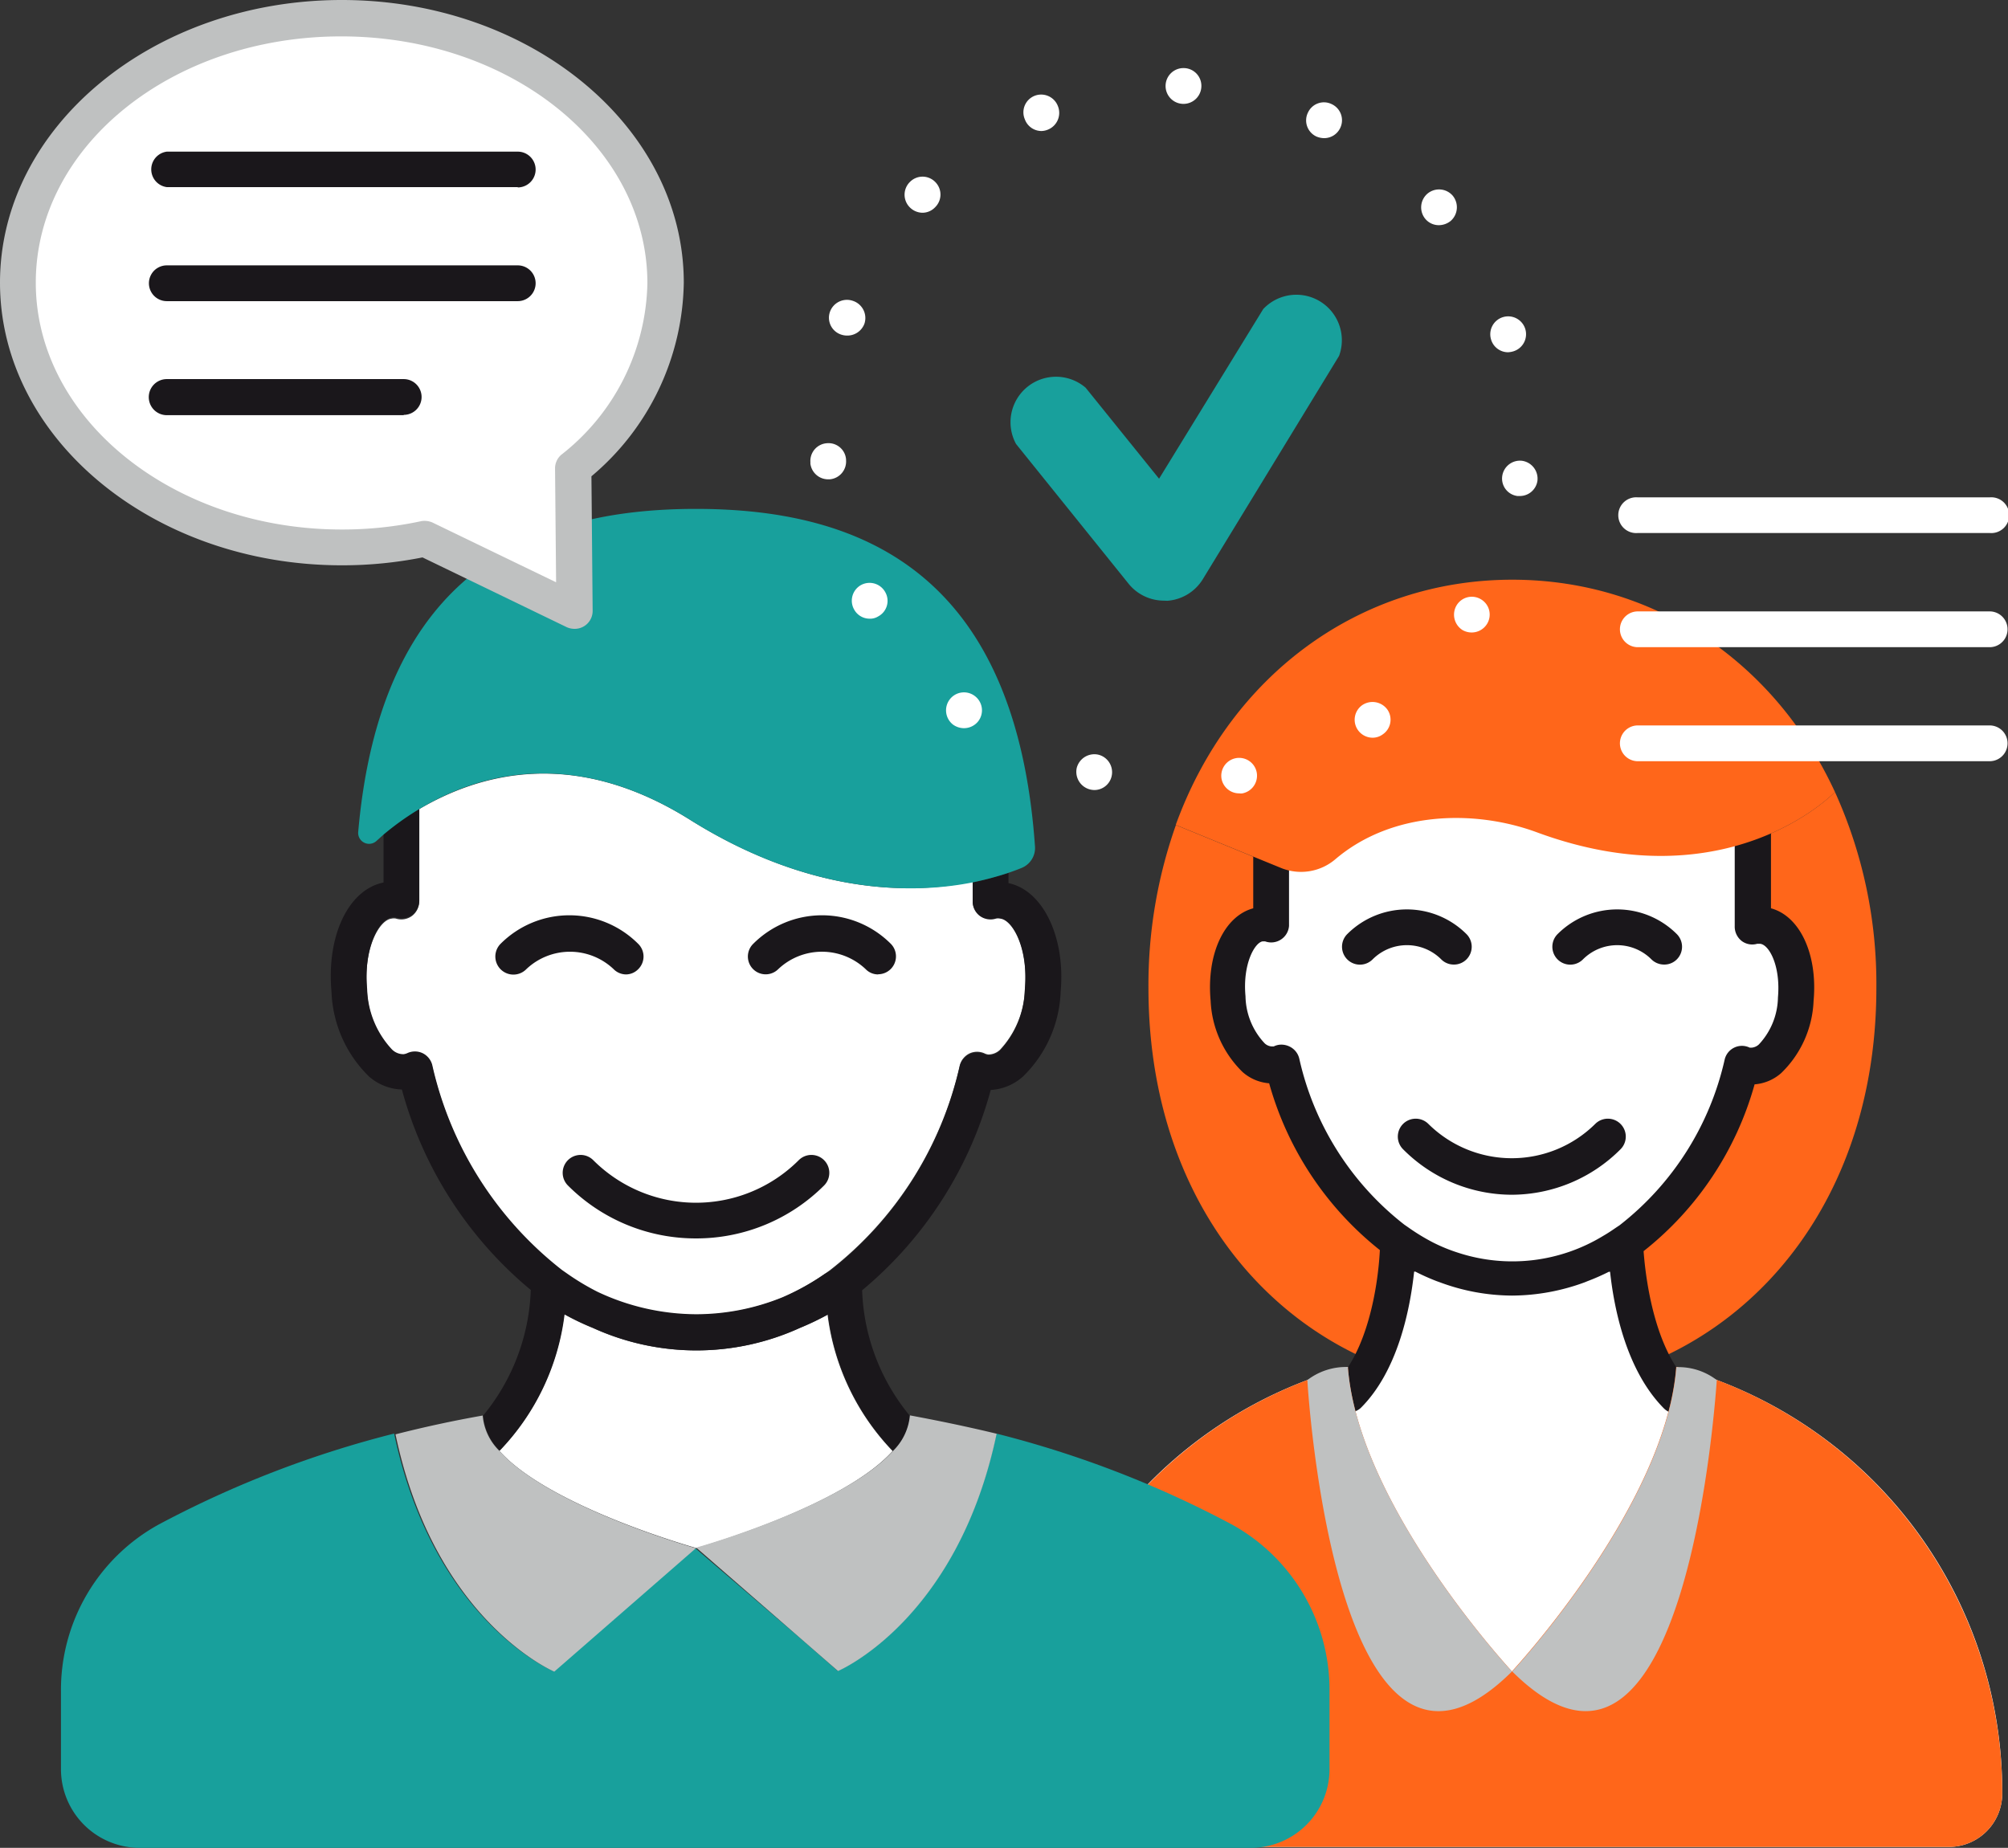 <svg xmlns="http://www.w3.org/2000/svg" viewBox="0 0 132.41 121.86"><rect x="0" y="0" width="132.41" height="121.86" fill="#333333" stroke="none"/><defs><style>.cls-1{fill:#ff661a;}.cls-2{fill:#fff;}.cls-3{fill:#1a171b;}.cls-4{fill:#bfc1c1;}.cls-5{fill:#18a09c;}</style></defs><g id="Layer_2" data-name="Layer 2"><g id="layer_1-2" data-name="layer 1"><path class="cls-1" d="M121,52.23h0s-7,7.34-19.67,2.66c-4.64-1.7-11-1.34-14.68,3.25l-9.11-3.73h0a31.62,31.62,0,0,0-1.81,10.74c0,16,10.74,26.49,24,26.49s24-10.52,24-26.49A30.65,30.65,0,0,0,121,52.23Z"></path><path class="cls-2" d="M110.53,90.15h-1.37a19.47,19.47,0,0,1-2-8.24l.29-.2a20.42,20.42,0,0,0,7.38-11.6,1.63,1.63,0,0,0,.52.15c1.44.14,2.8-1.81,3-4.37s-.76-4.76-2.2-4.9a1.48,1.48,0,0,0-.62.08c0-.61,0-8.72,0-9.29H83.82c0,.35,0,8.92,0,9.28a1.57,1.57,0,0,0-.61-.07c-1.44.14-2.43,2.34-2.2,4.9s1.58,4.51,3,4.37a1.63,1.63,0,0,0,.52-.15A20.4,20.4,0,0,0,91.9,81.7l.29.2a19.59,19.59,0,0,1-1.92,8.25H88.88a29,29,0,0,0-21.45,28.14h0A3.51,3.51,0,0,0,71,121.8h57.51a3.52,3.52,0,0,0,3.52-3.51A29,29,0,0,0,110.53,90.15Z"></path><path class="cls-3" d="M116.78,59.9c0-2.41,0-7.69,0-8.17a1.19,1.19,0,0,0-1.18-1.13H83.82a1.18,1.18,0,0,0-1.18,1.15c0,.31,0,5.72,0,8.15-1.9.51-3.09,3-2.81,6.09a7,7,0,0,0,2.11,4.71,3,3,0,0,0,1.75.74,21.38,21.38,0,0,0,7.3,11c-.13,2.53-.85,6.68-2.93,8.75a1.18,1.18,0,0,0,1.66,1.67c2.45-2.43,3.26-6.49,3.53-9l.08,0a14.78,14.78,0,0,0,1.41.63l.17.06a13.78,13.78,0,0,0,4.8.89,14,14,0,0,0,4.8-.88l.17-.07a14.7,14.7,0,0,0,1.41-.62l.08,0c.27,2.49,1.09,6.52,3.54,9a1.17,1.17,0,0,0,1.67,0,1.16,1.16,0,0,0,0-1.66c-2.09-2.07-2.81-6.19-3-8.7a21.28,21.28,0,0,0,7.32-11,3,3,0,0,0,1.75-.74A7,7,0,0,0,119.59,66C119.87,62.92,118.68,60.41,116.78,59.9Zm.46,5.88a4.64,4.64,0,0,1-1.26,3.1.8.8,0,0,1-.47.21l-.13,0a1.17,1.17,0,0,0-1.65.77,19.19,19.19,0,0,1-6.93,10.94l-.27.18c-.26.18-.53.36-.81.52a11.51,11.51,0,0,1-9.52,1.13,11.22,11.22,0,0,1-1.7-.69,13.82,13.82,0,0,1-1.64-1h0l-.26-.18a19.16,19.16,0,0,1-6.92-10.93A1.19,1.19,0,0,0,85,69a1.25,1.25,0,0,0-.5-.11,1.13,1.13,0,0,0-.51.12l-.13,0a.75.75,0,0,1-.47-.21,4.64,4.64,0,0,1-1.26-3.1c-.2-2.15.63-3.57,1.14-3.62l.15,0A1.18,1.18,0,0,0,85,61.06c0-.51,0-5.73,0-8.1h29.39c0,2.32,0,7.39,0,8.11a1.2,1.2,0,0,0,.48,1,1.16,1.16,0,0,0,1,.17c.11,0,.15,0,.15,0C116.61,62.22,117.43,63.63,117.24,65.78Z"></path><path class="cls-1" d="M121,52.23c-4-8.66-12-14-21.28-14-10,0-18.59,6.24-22.19,16.17h0l6.92,2.83a3.49,3.49,0,0,0,3.61-.57c3.74-3.18,9.17-3.28,13.26-1.78C114,59.57,121,52.23,121,52.23Z"></path><path class="cls-1" d="M113.2,91a26.8,26.8,0,0,0-2.67-.86c-.69,9.19-10.83,20.08-10.83,20.08h0S89.57,99.34,88.88,90.15a26.8,26.8,0,0,0-2.67.86,29.11,29.11,0,0,0-18.78,27.28h0A3.51,3.51,0,0,0,71,121.8h57.51a3.52,3.52,0,0,0,3.52-3.51h0A29.11,29.11,0,0,0,113.2,91Z"></path><path class="cls-4" d="M88.88,90.15a4.19,4.19,0,0,0-2.67.86c0,.24,1.85,30.79,13.49,19.22C99.7,110.23,89.57,99.34,88.88,90.15Z"></path><path class="cls-5" d="M87.67,116.67v-5.13a12.46,12.46,0,0,0-6.43-11,68.58,68.58,0,0,0-15.54-6c-2.59,12.34-10.46,15.65-10.46,15.65l-2.39-2.09h0l-7-6-7,6h0l-2.39,2.09s-7.88-3.31-10.47-15.65a68.69,68.69,0,0,0-15.53,6,12.45,12.45,0,0,0-6.44,11v5.13a5.19,5.19,0,0,0,5.2,5.19H82.48A5.19,5.19,0,0,0,87.67,116.67Z"></path><path class="cls-2" d="M45.53,54.08c-7.76-4.88-14-3-17.89-.72a.3.3,0,0,1,0,.1c0,.39,0,5.42,0,6a1.2,1.2,0,0,1-.48.95,1.19,1.19,0,0,1-1.05.17.64.64,0,0,0-.28,0c-.83.08-1.88,2-1.63,4.7a6.08,6.08,0,0,0,1.64,4,1.06,1.06,0,0,0,.76.31.86.86,0,0,0,.25-.07,1.19,1.19,0,0,1,1,0,1.2,1.2,0,0,1,.64.77,23.76,23.76,0,0,0,8.55,13.51l.33.23a16.25,16.25,0,0,0,2,1.2,15.34,15.34,0,0,0,6.49,1.48,15.13,15.13,0,0,0,5.71-1.12A16.15,16.15,0,0,0,54.4,84l.32-.23a23.7,23.7,0,0,0,8.57-13.52,1.22,1.22,0,0,1,.64-.78,1.19,1.19,0,0,1,1,0,.72.72,0,0,0,.25.07,1.13,1.13,0,0,0,.76-.31,6.1,6.1,0,0,0,1.64-4c.25-2.74-.8-4.62-1.63-4.7a.62.62,0,0,0-.28,0,1.19,1.19,0,0,1-1.05-.17,1.17,1.17,0,0,1-.48-.95c0-.25,0-.73,0-1.27C60.1,59,53.43,59,45.53,54.08Z"></path><path class="cls-2" d="M58.86,95.69a15.78,15.78,0,0,1-4.29-9,18.24,18.24,0,0,1-1.84.88,16.43,16.43,0,0,1-13.65,0,17,17,0,0,1-1.88-.9,15.71,15.71,0,0,1-4.28,9c3.29,3.71,13,6.42,13,6.42S55.56,99.38,58.86,95.69Z"></path><path class="cls-3" d="M66.5,58.24v-.68a21,21,0,0,1-2.36.63c0,.54,0,1,0,1.27a1.17,1.17,0,0,0,.48.95,1.19,1.19,0,0,0,1.05.17.62.62,0,0,1,.28,0c.83.08,1.88,2,1.63,4.7a6.1,6.1,0,0,1-1.64,4,1.13,1.13,0,0,1-.76.31.72.72,0,0,1-.25-.07,1.19,1.19,0,0,0-1,0,1.22,1.22,0,0,0-.64.78,23.7,23.7,0,0,1-8.57,13.52L54.4,84a16.15,16.15,0,0,1-2.8,1.55,15.13,15.13,0,0,1-5.71,1.12,15.34,15.34,0,0,1-6.49-1.48,16.25,16.25,0,0,1-2-1.2l-.33-.23A23.76,23.76,0,0,1,28.5,70.22a1.2,1.2,0,0,0-.64-.77,1.19,1.19,0,0,0-1,0,.86.86,0,0,1-.25.07,1.06,1.06,0,0,1-.76-.31,6.08,6.08,0,0,1-1.64-4c-.25-2.74.8-4.62,1.63-4.7a.64.64,0,0,1,.28,0,1.19,1.19,0,0,0,1.05-.17,1.2,1.2,0,0,0,.48-.95c0-.58,0-5.61,0-6a.3.3,0,0,0,0-.1A18.48,18.48,0,0,0,25.29,55c0,1,0,2.27,0,3.2-2.3.46-3.77,3.49-3.43,7.22A8.22,8.22,0,0,0,24.34,71a3.47,3.47,0,0,0,2.16.85A26,26,0,0,0,35,85.07a13.74,13.74,0,0,1-3.14,8.28,3.67,3.67,0,0,0,1.09,2.32,15.71,15.71,0,0,0,4.28-9,17,17,0,0,0,1.88.9,16.43,16.43,0,0,0,13.65,0,18.24,18.24,0,0,0,1.84-.88,15.78,15.78,0,0,0,4.29,9A3.72,3.72,0,0,0,60,93.37a13.71,13.71,0,0,1-3.15-8.28,26,26,0,0,0,8.48-13.21A3.48,3.48,0,0,0,67.45,71a8.22,8.22,0,0,0,2.49-5.58C70.27,61.79,68.77,58.71,66.5,58.24Z"></path><path class="cls-5" d="M45.89,33.56c-10.82,0-20.77,4.15-22.27,21.31a.72.72,0,0,0,1.18.61l.49-.44a18.48,18.48,0,0,1,2.35-1.68c3.85-2.32,10.13-4.16,17.89.72S60.1,59,64.14,58.19a21,21,0,0,0,2.36-.63c.32-.11.62-.22.86-.32a1.42,1.42,0,0,0,.89-1.4C67,37.86,56.92,33.56,45.89,33.56Z"></path><path class="cls-4" d="M60,93.34s0,0,0,0a3.72,3.72,0,0,1-1.09,2.32c-3.3,3.69-13,6.4-13,6.4l9.35,8.14s7.87-3.31,10.46-15.65C63.81,94.09,61.89,93.69,60,93.34Z"></path><path class="cls-4" d="M32.92,95.67a3.67,3.67,0,0,1-1.09-2.32h0q-2.89.51-5.75,1.24c2.59,12.34,10.47,15.65,10.47,15.65l9.34-8.14S36.21,99.38,32.92,95.67Z"></path><path class="cls-3" d="M45.89,81.67a11.9,11.9,0,0,1-8.44-3.49,1.18,1.18,0,1,1,1.67-1.67,9.58,9.58,0,0,0,13.55,0,1.18,1.18,0,1,1,1.67,1.67A11.91,11.91,0,0,1,45.89,81.67Z"></path><path class="cls-3" d="M41.3,64.26a1.16,1.16,0,0,1-.84-.35,4.18,4.18,0,0,0-5.75,0A1.18,1.18,0,0,1,33,62.25a6.41,6.41,0,0,1,9.09,0,1.17,1.17,0,0,1,0,1.66A1.14,1.14,0,0,1,41.3,64.26Z"></path><path class="cls-3" d="M57.91,64.26a1.14,1.14,0,0,1-.83-.35,4.19,4.19,0,0,0-5.76,0,1.17,1.17,0,1,1-1.66-1.66,6.41,6.41,0,0,1,9.09,0,1.18,1.18,0,0,1-.84,2Z"></path><path class="cls-3" d="M99.71,78.79a10.13,10.13,0,0,1-7.19-3,1.18,1.18,0,1,1,1.67-1.67,7.82,7.82,0,0,0,11,0,1.18,1.18,0,0,1,1.67,1.67A10.16,10.16,0,0,1,99.71,78.79Z"></path><path class="cls-3" d="M95.87,63.61a1.16,1.16,0,0,1-.83-.34,3.2,3.2,0,0,0-4.53,0,1.18,1.18,0,0,1-1.67-1.67,5.56,5.56,0,0,1,7.86,0,1.18,1.18,0,0,1,0,1.67A1.16,1.16,0,0,1,95.87,63.61Z"></path><path class="cls-3" d="M109.74,63.61a1.19,1.19,0,0,1-.84-.34,3.19,3.19,0,0,0-4.52,0,1.18,1.18,0,1,1-1.67-1.67,5.56,5.56,0,0,1,7.86,0,1.18,1.18,0,0,1,0,1.67A1.16,1.16,0,0,1,109.74,63.61Z"></path><path class="cls-4" d="M113.19,91a4.14,4.14,0,0,0-2.65-.84h0c-.69,9.18-10.82,20.07-10.82,20.07,11.64,11.57,13.45-19,13.49-19.22Z"></path><path class="cls-2" d="M80.55,51.36A1.18,1.18,0,0,1,81.49,50h0a1.18,1.18,0,0,1,1.38.94h0a1.19,1.19,0,0,1-.94,1.38h0a.75.75,0,0,1-.21,0h0A1.18,1.18,0,0,1,80.55,51.36Zm-8.64.71A1.2,1.2,0,0,1,71,50.65h0a1.2,1.2,0,0,1,1.43-.88h0a1.19,1.19,0,0,1,.87,1.43h0a1.17,1.17,0,0,1-1.14.9h0A1.33,1.33,0,0,1,71.91,52.07Zm17.63-3.93a1.18,1.18,0,0,1,.29-1.64h0a1.21,1.21,0,0,1,1.66.3h0a1.17,1.17,0,0,1-.31,1.63h0a1.12,1.12,0,0,1-.67.22h0A1.19,1.19,0,0,1,89.54,48.14Zm-26.69-.35a1.19,1.19,0,0,1-.22-1.67h0a1.18,1.18,0,0,1,1.65-.22h0a1.18,1.18,0,0,1,.23,1.66h0a1.2,1.2,0,0,1-1,.46h0A1.25,1.25,0,0,1,62.85,47.79Zm33.59-6.24a1.2,1.2,0,0,1-.39-1.63h0a1.17,1.17,0,0,1,1.62-.39h0a1.17,1.17,0,0,1,.39,1.61h0a1.19,1.19,0,0,1-1,.57h0A1.21,1.21,0,0,1,96.44,41.55ZM56.32,40.19a1.18,1.18,0,0,1,.46-1.61h0a1.18,1.18,0,0,1,1.6.48h0a1.16,1.16,0,0,1-.47,1.59h0a1,1,0,0,1-.57.15h0A1.16,1.16,0,0,1,56.32,40.19Zm43.74-7.48a1.16,1.16,0,0,1-1-1.32h0a1.18,1.18,0,0,1,1.32-1h0a1.19,1.19,0,0,1,1,1.32h0a1.17,1.17,0,0,1-1.17,1h-.15ZM53.44,30.59a.11.11,0,0,1,0-.05h0v-.05h0a1.17,1.17,0,0,1,1.08-1.26h0a1.16,1.16,0,0,1,1.27,1.07h0s0,0,0,.05h0v0h0a1.18,1.18,0,0,1-1.08,1.26h-.1A1.18,1.18,0,0,1,53.44,30.59Zm44.88-8.21h0a1.18,1.18,0,0,1,.8-1.47h0a1.18,1.18,0,0,1,1.46.79h0a1.18,1.18,0,0,1-.79,1.47h0a1.52,1.52,0,0,1-.34.06h0A1.17,1.17,0,0,1,98.32,22.38Zm-42.87-.32a1.17,1.17,0,0,1-.72-1.5h0a1.19,1.19,0,0,1,1.51-.72h0A1.19,1.19,0,0,1,57,21.35h0a1.2,1.2,0,0,1-1.13.78h0A1.27,1.27,0,0,1,55.45,22.06ZM94,14.45a1.19,1.19,0,0,1,.13-1.68h0a1.19,1.19,0,0,1,1.66.13h0a1.2,1.2,0,0,1-.13,1.67h0a1.26,1.26,0,0,1-.77.28h0A1.16,1.16,0,0,1,94,14.45Zm-34-.77A1.18,1.18,0,0,1,60,12h0a1.17,1.17,0,0,1,1.67,0h0a1.17,1.17,0,0,1,0,1.66h0a1.15,1.15,0,0,1-.86.37h0A1.2,1.2,0,0,1,60,13.68ZM86.8,9a1.17,1.17,0,0,1-.55-1.58h0a1.16,1.16,0,0,1,1.57-.55h0a1.17,1.17,0,0,1,.56,1.56h0a1.17,1.17,0,0,1-1.07.68h0A1.34,1.34,0,0,1,86.8,9ZM67.58,7.87a1.17,1.17,0,0,1,.64-1.55h0A1.18,1.18,0,0,1,69.76,7h0a1.19,1.19,0,0,1-.64,1.54h0a1.18,1.18,0,0,1-.45.1h0A1.17,1.17,0,0,1,67.58,7.87Zm9.28-2.23a1.18,1.18,0,0,1,1.21-1.15h0a1.17,1.17,0,0,1,1.15,1.2h0A1.18,1.18,0,0,1,78,6.85h0A1.18,1.18,0,0,1,76.86,5.64Z"></path><path class="cls-5" d="M76.73,39.61a3,3,0,0,1-2.29-1.09L67,29.28a3,3,0,0,1,4.59-3.71l4.84,6,6.87-11.19a3,3,0,0,1,5,3.09l-9,14.75a3,3,0,0,1-2.33,1.4Z"></path><path class="cls-2" d="M131.23,42.68H108a1.18,1.18,0,0,1,0-2.36h23.2a1.18,1.18,0,1,1,0,2.36Z"></path><path class="cls-2" d="M131.23,35.15H108a1.18,1.18,0,1,1,0-2.35h23.2a1.18,1.18,0,1,1,0,2.35Z"></path><path class="cls-2" d="M131.23,50.2H108a1.18,1.18,0,0,1,0-2.36h23.2a1.18,1.18,0,1,1,0,2.36Z"></path><path class="cls-2" d="M22.54,1.18C34.35,1.18,43.91,9,43.91,18.64a16,16,0,0,1-6.12,12.23h0l.09,9.42L28,35.52a25.62,25.62,0,0,1-5.47.58c-11.8,0-21.36-7.81-21.36-17.46S10.74,1.18,22.54,1.18Z"></path><path class="cls-4" d="M37.88,41.47a1.26,1.26,0,0,1-.51-.11l-9.51-4.6a27,27,0,0,1-5.32.52C10.11,37.28,0,28.92,0,18.64S10.11,0,22.54,0,45.09,8.36,45.09,18.64A17,17,0,0,1,39,31.41l.08,8.87a1.18,1.18,0,0,1-1.18,1.19ZM28,34.35a1.31,1.31,0,0,1,.52.11l8.15,3.94-.07-7.52A1.19,1.19,0,0,1,37,30a14.72,14.72,0,0,0,5.69-11.32c0-9-9-16.28-20.19-16.28S2.36,9.66,2.36,18.64s9.05,16.28,20.18,16.28a24.7,24.7,0,0,0,5.23-.55A1,1,0,0,1,28,34.35Z"></path><path class="cls-3" d="M34.14,19.86H11a1.18,1.18,0,0,1,0-2.36H34.14a1.18,1.18,0,1,1,0,2.36Z"></path><path class="cls-3" d="M34.14,12.34H11A1.18,1.18,0,0,1,11,10H34.14a1.18,1.18,0,0,1,0,2.36Z"></path><path class="cls-3" d="M26.62,27.38H11A1.18,1.18,0,0,1,11,25H26.62a1.18,1.18,0,0,1,0,2.36Z"></path></g></g></svg>
